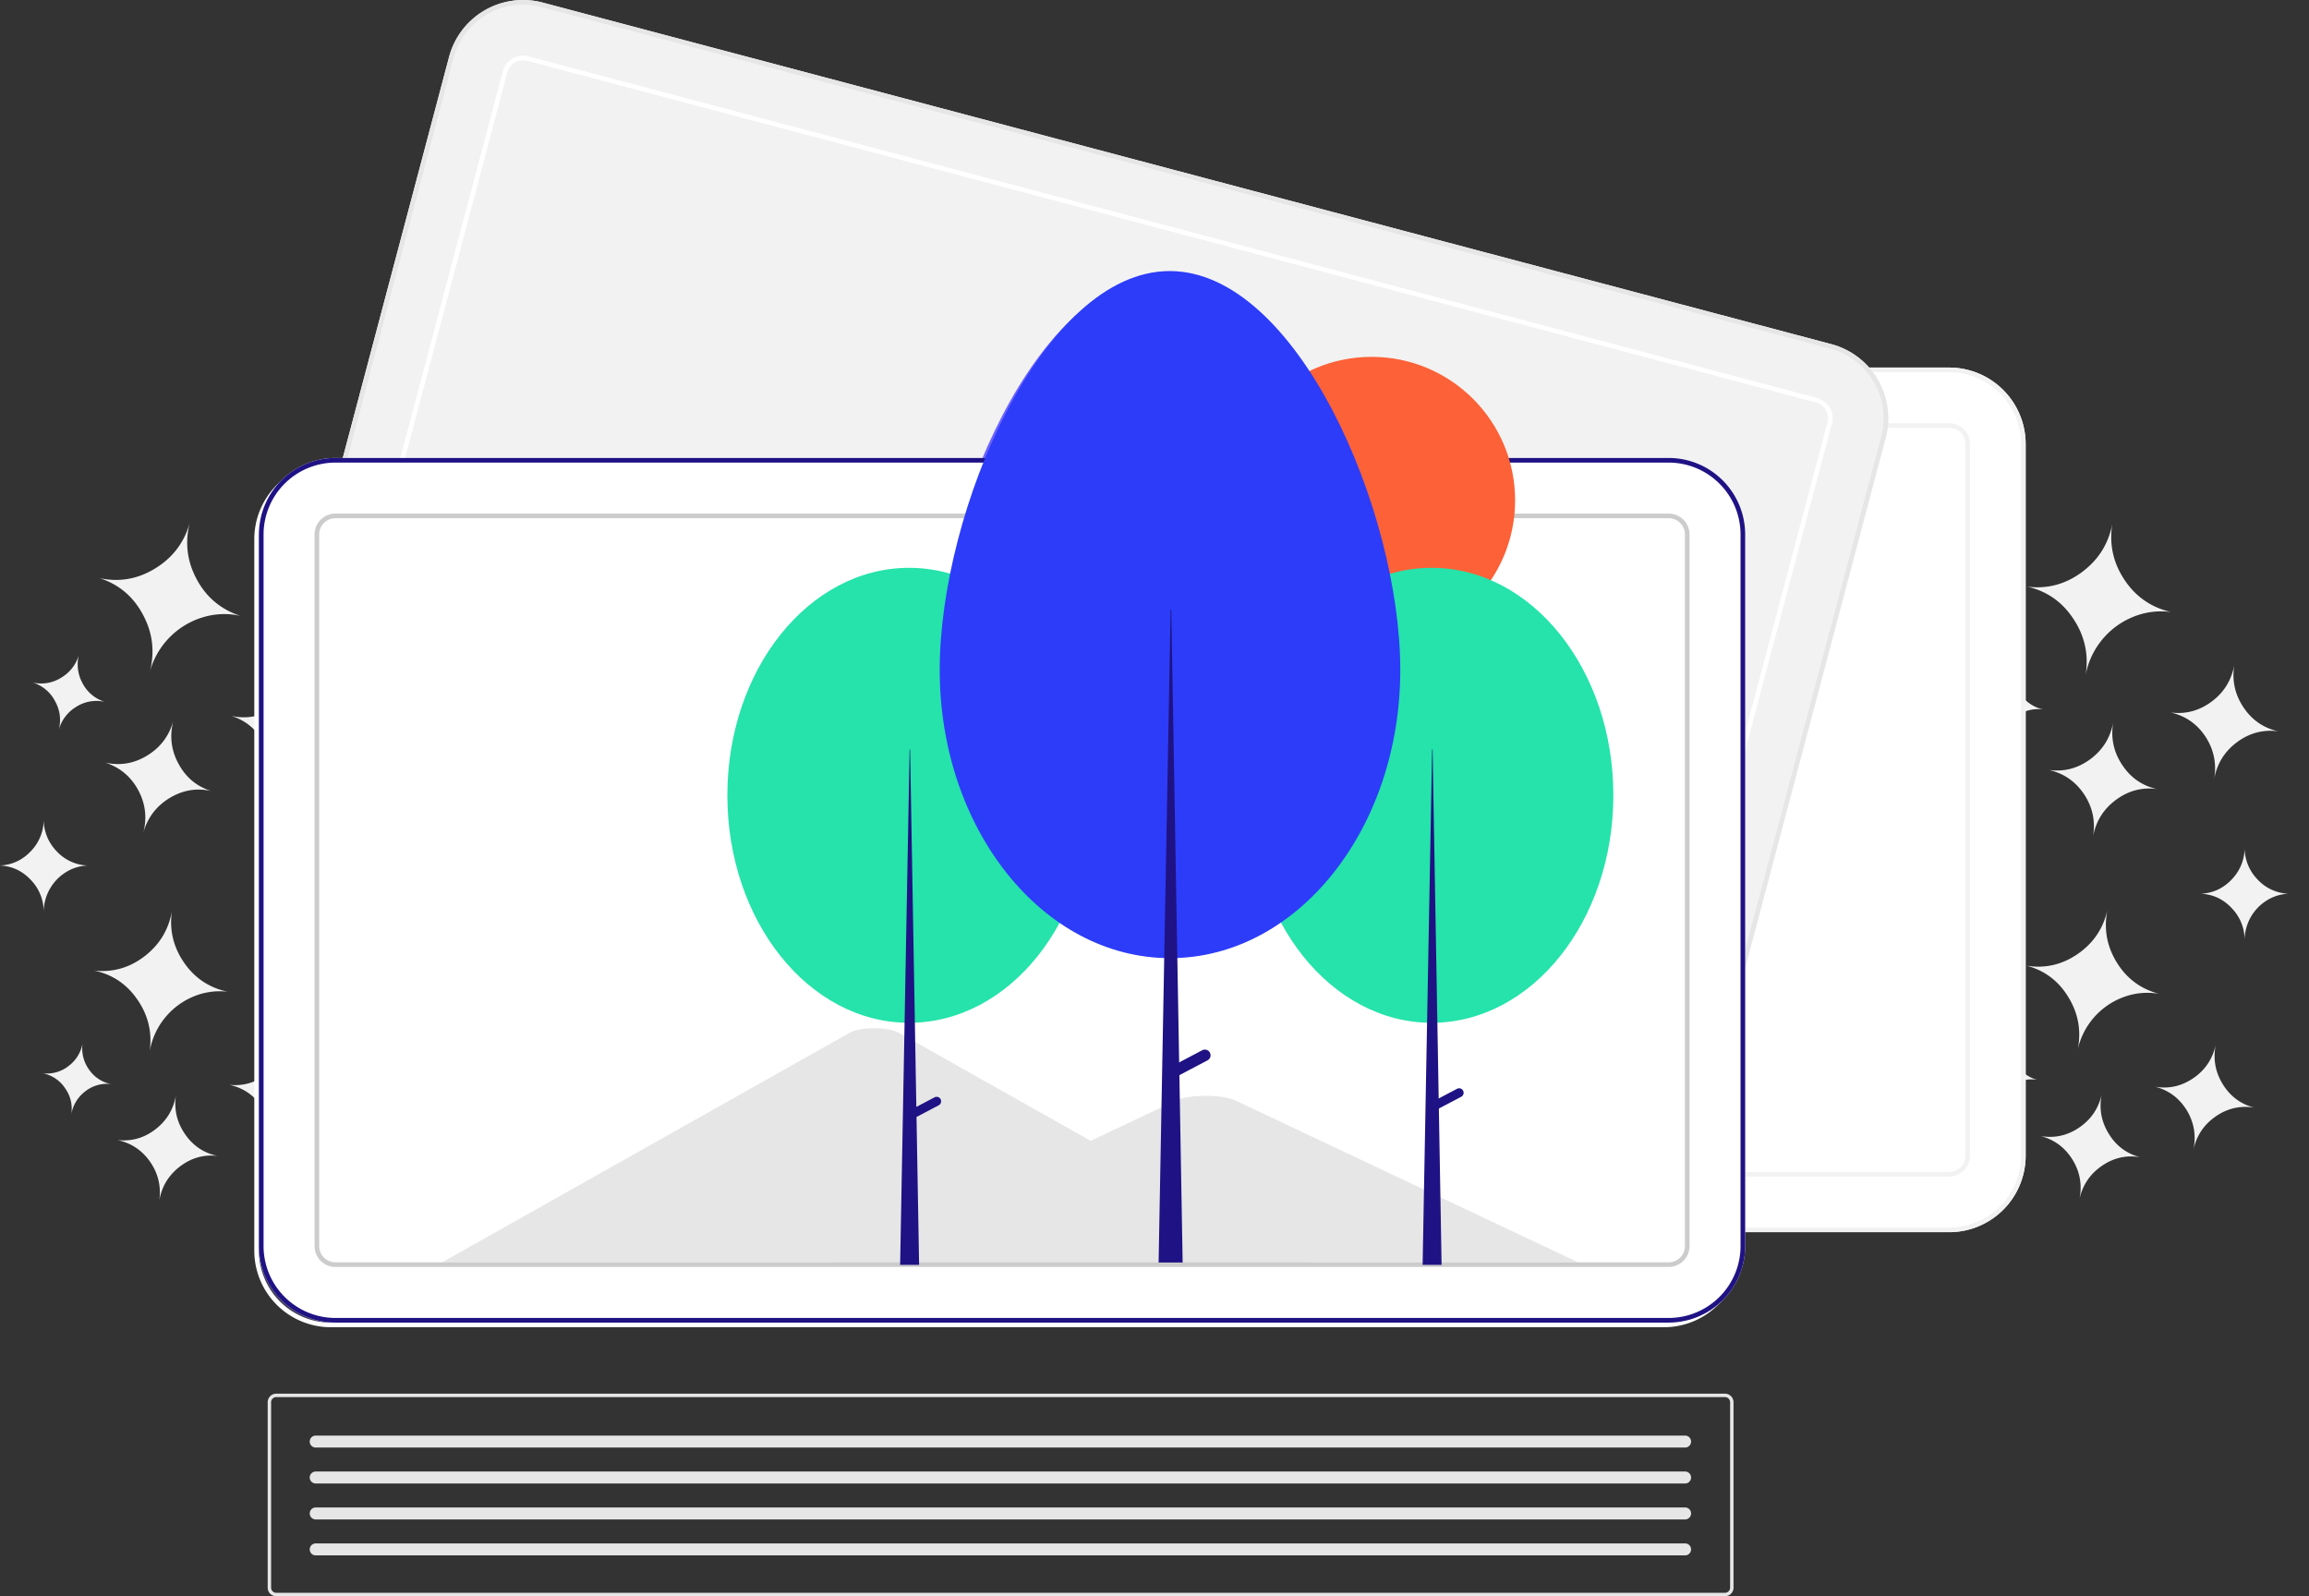 <svg xmlns="http://www.w3.org/2000/svg" width="2901.982" height="2006.14" viewBox="0 0 2901.982 2006.14">
  <rect x="0" y="0" width="2901.982" height="2006.14" fill="#333333" stroke="none"/>
  <g id="Group_6608" data-name="Group 6608" transform="translate(-669.389 -2572.16)">
    <path id="Icon_weather-stars" data-name="Icon weather-stars" d="M6.444,251.488a47.248,47.248,0,0,0,33.365-15.465,48.963,48.963,0,0,0,13.75-34.642,48.778,48.778,0,0,0,13.548,34.642,47.248,47.248,0,0,0,33.365,15.465,47.248,47.248,0,0,0-33.365,15.465,48.778,48.778,0,0,0-13.548,34.642c0-13.4-4.449-24.95-13.75-34.642A47.248,47.248,0,0,0,6.444,251.488ZM53.559,103.022q38.218-1.856,64.91-30.312c17.795-18.971,26.692-41.447,26.692-67.634,0,26.188,8.9,48.664,26.692,67.634s39.431,28.868,65.112,30.312a92.442,92.442,0,0,0-46.306,14.64,98.539,98.539,0,0,0-45.5,83.718c0-26.188-8.9-48.87-26.692-67.84C100.674,114.363,79.038,104.259,53.559,103.022ZM120.693,325.1c19.21-.825,35.589-8.454,48.935-22.682s20.019-31.137,20.019-50.932c0,19.8,6.673,36.7,20.019,50.932S239.189,324.277,258.4,325.1c-19.21.825-35.387,8.454-48.733,22.682s-20.019,31.137-20.019,50.932c0-19.8-6.673-36.7-20.019-50.932C156.08,333.556,139.9,326.133,120.693,325.1ZM258.4,227.362c19.21-.825,35.387-8.454,48.733-22.682s19.817-31.137,19.817-51.138c0,19.8,6.673,36.7,20.019,50.932s29.725,21.857,48.935,22.682c-19.21.825-35.589,8.454-48.935,22.682s-20.019,31.137-20.019,50.932c0-19.8-6.673-36.7-19.817-50.932C293.786,235.816,277.609,228.187,258.4,227.362Z" transform="matrix(0.966, 0.259, -0.259, 0.966, 769.359, 3185.326)" fill="#f2f2f2"/>
    <path id="Icon_weather-stars-2" data-name="Icon weather-stars" d="M6.444,251.488a47.248,47.248,0,0,0,33.365-15.465,48.963,48.963,0,0,0,13.75-34.642,48.778,48.778,0,0,0,13.548,34.642,47.248,47.248,0,0,0,33.365,15.465,47.248,47.248,0,0,0-33.365,15.465,48.778,48.778,0,0,0-13.548,34.642c0-13.4-4.449-24.95-13.75-34.642A47.248,47.248,0,0,0,6.444,251.488ZM53.559,103.022q38.218-1.856,64.91-30.312c17.795-18.971,26.692-41.447,26.692-67.634,0,26.188,8.9,48.664,26.692,67.634s39.431,28.868,65.112,30.312a92.442,92.442,0,0,0-46.306,14.64,98.539,98.539,0,0,0-45.5,83.718c0-26.188-8.9-48.87-26.692-67.84C100.674,114.363,79.038,104.259,53.559,103.022ZM120.693,325.1c19.21-.825,35.589-8.454,48.935-22.682s20.019-31.137,20.019-50.932c0,19.8,6.673,36.7,20.019,50.932S239.189,324.277,258.4,325.1c-19.21.825-35.387,8.454-48.733,22.682s-20.019,31.137-20.019,50.932c0-19.8-6.673-36.7-20.019-50.932C156.08,333.556,139.9,326.133,120.693,325.1ZM258.4,227.362c19.21-.825,35.387-8.454,48.733-22.682s19.817-31.137,19.817-51.138c0,19.8,6.673,36.7,20.019,50.932s29.725,21.857,48.935,22.682c-19.21.825-35.589,8.454-48.935,22.682s-20.019,31.137-20.019,50.932c0-19.8-6.673-36.7-19.817-50.932C293.786,235.816,277.609,228.187,258.4,227.362Z" transform="matrix(0.985, 0.174, -0.174, 0.985, 3182.365, 3198.648)" fill="#f2f2f2"/>
    <path id="Icon_weather-stars-3" data-name="Icon weather-stars" d="M6.444,233.387a43.778,43.778,0,0,0,30.914-14.329,45.366,45.366,0,0,0,12.74-32.1,45.2,45.2,0,0,0,12.553,32.1,43.778,43.778,0,0,0,30.914,14.329,43.778,43.778,0,0,0-30.914,14.329,45.2,45.2,0,0,0-12.553,32.1c0-12.419-4.122-23.118-12.74-32.1A43.778,43.778,0,0,0,6.444,233.387ZM50.1,95.827q35.41-1.719,60.142-28.085c16.487-17.577,24.731-38.4,24.731-62.666,0,24.264,8.244,45.089,24.731,62.666s36.535,26.748,60.329,28.085a85.652,85.652,0,0,0-42.9,13.565,91.3,91.3,0,0,0-42.155,77.568c0-24.264-8.244-45.28-24.731-62.857C93.752,106.335,73.705,96.974,50.1,95.827Zm62.2,205.767c17.8-.764,32.975-7.833,45.34-21.016s18.548-28.849,18.548-47.191c0,18.341,6.183,34.008,18.548,47.191s27.354,20.252,45.153,21.016c-17.8.764-32.788,7.833-45.153,21.016S176.19,351.459,176.19,369.8c0-18.341-6.183-34.008-18.548-47.191C145.088,309.427,130.1,302.549,112.3,301.594Zm127.59-90.56c17.8-.764,32.788-7.833,45.153-21.016s18.361-28.849,18.361-47.382c0,18.341,6.183,34.008,18.548,47.191s27.541,20.252,45.34,21.016c-17.8.764-32.975,7.833-45.34,21.016s-18.548,28.849-18.548,47.191c0-18.341-6.183-34.008-18.361-47.191C272.679,218.867,257.69,211.8,239.891,211.034Z" transform="translate(753.178 3689.504) rotate(9)" fill="#f2f2f2"/>
    <path id="Icon_weather-stars-4" data-name="Icon weather-stars" d="M6.444,233.387a43.778,43.778,0,0,0,30.914-14.329,45.366,45.366,0,0,0,12.74-32.1,45.2,45.2,0,0,0,12.553,32.1,43.778,43.778,0,0,0,30.914,14.329,43.778,43.778,0,0,0-30.914,14.329,45.2,45.2,0,0,0-12.553,32.1c0-12.419-4.122-23.118-12.74-32.1A43.778,43.778,0,0,0,6.444,233.387ZM50.1,95.827q35.41-1.719,60.142-28.085c16.487-17.577,24.731-38.4,24.731-62.666,0,24.264,8.244,45.089,24.731,62.666s36.535,26.748,60.329,28.085a85.652,85.652,0,0,0-42.9,13.565,91.3,91.3,0,0,0-42.155,77.568c0-24.264-8.244-45.28-24.731-62.857C93.752,106.335,73.705,96.974,50.1,95.827Zm62.2,205.767c17.8-.764,32.975-7.833,45.34-21.016s18.548-28.849,18.548-47.191c0,18.341,6.183,34.008,18.548,47.191s27.354,20.252,45.153,21.016c-17.8.764-32.788,7.833-45.153,21.016S176.19,351.459,176.19,369.8c0-18.341-6.183-34.008-18.548-47.191C145.088,309.427,130.1,302.549,112.3,301.594Zm127.59-90.56c17.8-.764,32.788-7.833,45.153-21.016s18.361-28.849,18.361-47.382c0,18.341,6.183,34.008,18.548,47.191s27.541,20.252,45.34,21.016c-17.8.764-32.975,7.833-45.34,21.016s-18.548,28.849-18.548,47.191c0-18.341-6.183-34.008-18.361-47.191C272.679,218.867,257.69,211.8,239.891,211.034Z" transform="matrix(0.978, 0.208, -0.208, 0.978, 3187.305, 3681.672)" fill="#f2f2f2"/>
    <g id="Group_6607" data-name="Group 6607" transform="translate(0 235)">
      <g id="undraw_images_re_0kll" transform="translate(988.992 2337.16)">
        <path id="Path_9578" data-name="Path 9578" d="M2112.71,1408.948H437.053a96.248,96.248,0,0,1-96.139-96.139V418.423a96.248,96.248,0,0,1,96.139-96.139H2112.71a96.248,96.248,0,0,1,96.139,96.139v894.385A96.248,96.248,0,0,1,2112.71,1408.948Z" transform="translate(17.424 139.662)" fill="#fff"/>
        <path id="Path_9579" data-name="Path 9579" d="M2112.71,1408.948H437.053a96.248,96.248,0,0,1-96.139-96.139V418.423a96.248,96.248,0,0,1,96.139-96.139H2112.71a96.248,96.248,0,0,1,96.139,96.139v894.385A96.248,96.248,0,0,1,2112.71,1408.948ZM437.053,328.111a90.415,90.415,0,0,0-90.313,90.312v894.385a90.415,90.415,0,0,0,90.313,90.313H2112.71a90.415,90.415,0,0,0,90.313-90.313V418.423a90.415,90.415,0,0,0-90.313-90.313Z" transform="translate(17.424 139.662)" fill="#f2f2f2"/>
        <path id="Path_9580" data-name="Path 9580" d="M2066.791,1293.109H391.133a26.25,26.25,0,0,1-26.22-26.22V372.5a26.25,26.25,0,0,1,26.22-26.22H2066.791a26.25,26.25,0,0,1,26.22,26.22v894.385A26.249,26.249,0,0,1,2066.791,1293.109Zm-1675.657-941A20.416,20.416,0,0,0,370.74,372.5v894.385a20.416,20.416,0,0,0,20.393,20.393H2066.791a20.416,20.416,0,0,0,20.393-20.393V372.5a20.416,20.416,0,0,0-20.393-20.393Z" transform="translate(63.343 185.581)" fill="#f2f2f2"/>
        <path id="Path_9581" data-name="Path 9581" d="M1913.4,1646.671,293.688,1217.315a96.248,96.248,0,0,1-68.3-117.564l229.17-864.526a96.248,96.248,0,0,1,117.564-68.3L2191.842,596.285a96.248,96.248,0,0,1,68.3,117.563l-229.17,864.526a96.248,96.248,0,0,1-117.564,68.3Z" transform="translate(-209.744 -163.72)" fill="#f2f2f2"/>
        <path id="Path_9582" data-name="Path 9582" d="M1913.4,1646.671,293.688,1217.315a96.248,96.248,0,0,1-68.3-117.564l229.17-864.526a96.248,96.248,0,0,1,117.564-68.3L2191.842,596.285a96.248,96.248,0,0,1,68.3,117.563l-229.17,864.526a96.248,96.248,0,0,1-117.564,68.3ZM570.633,172.561a90.415,90.415,0,0,0-110.439,64.156l-229.17,864.526a90.415,90.415,0,0,0,64.157,110.438L1914.9,1641.038a90.415,90.415,0,0,0,110.439-64.157l229.17-864.526a90.415,90.415,0,0,0-64.157-110.438Z" transform="translate(-209.744 -163.72)" fill="#e6e6e6"/>
        <path id="Path_9583" data-name="Path 9583" d="M1885.4,1533.166,265.684,1103.81a26.25,26.25,0,0,1-18.626-32.063l229.17-864.526a26.25,26.25,0,0,1,32.063-18.626L2128.007,617.951a26.249,26.249,0,0,1,18.626,32.063l-229.17,864.526A26.25,26.25,0,0,1,1885.4,1533.166ZM506.8,194.227a20.416,20.416,0,0,0-24.938,14.487L252.69,1073.24a20.416,20.416,0,0,0,14.487,24.938l1619.716,429.356a20.416,20.416,0,0,0,24.938-14.487L2141,648.521a20.416,20.416,0,0,0-14.487-24.938Z" transform="translate(-163.825 -117.801)" fill="#fff"/>
        <path id="Path_9584" data-name="Path 9584" d="M1989.71,1449.948H314.053a96.248,96.248,0,0,1-96.139-96.139V459.423a96.248,96.248,0,0,1,96.139-96.139H1989.71a96.248,96.248,0,0,1,96.139,96.139v894.385A96.248,96.248,0,0,1,1989.71,1449.948Z" transform="translate(-217.914 218.107)" fill="#fff"/>
        <path id="Path_9585" data-name="Path 9585" d="M1383.134,903.528H301.044c-1.355.006-2.708-.029-4.043-.1L808.779,615.2c9.745-5.6,31.608-7.572,48.833-4.4a44.234,44.234,0,0,1,13.543,4.4l343.468,193.421,16.455,9.255Z" transform="translate(-66.597 688.781)" fill="#e6e6e6"/>
        <path id="Path_9586" data-name="Path 9586" d="M1401.664,847.739H465.744l181.363-85.652,13.052-6.17L896.49,644.3c15.494-7.316,52.767-7.771,70.984-1.38q1.835.654,3.4,1.38Z" transform="translate(256.262 744.569)" fill="#e6e6e6"/>
        <path id="Path_9587" data-name="Path 9587" d="M310.226,365.284A90.415,90.415,0,0,0,219.914,455.6v894.385a90.415,90.415,0,0,0,90.313,90.313H1985.883a90.415,90.415,0,0,0,90.313-90.313V455.6a90.415,90.415,0,0,0-90.313-90.313Z" transform="translate(-214.087 221.934)" fill="#3f3d56"/>
        <path id="Path_9588" data-name="Path 9588" d="M1943.79,1334.109H268.133a26.25,26.25,0,0,1-26.22-26.22V413.5a26.25,26.25,0,0,1,26.22-26.22H1943.79a26.25,26.25,0,0,1,26.22,26.22v894.385a26.25,26.25,0,0,1-26.219,26.22Zm-1675.657-941A20.416,20.416,0,0,0,247.74,413.5v894.385a20.416,20.416,0,0,0,20.393,20.393H1943.79a20.416,20.416,0,0,0,20.393-20.393V413.5a20.416,20.416,0,0,0-20.393-20.393Z" transform="translate(-171.994 264.026)" fill="#ccc"/>
        <ellipse id="Ellipse_556" data-name="Ellipse 556" cx="180.343" cy="180.343" rx="180.343" ry="180.343" transform="translate(1218.095 454.335)" fill="#ff6584"/>
        <ellipse id="Ellipse_557" data-name="Ellipse 557" cx="228.413" cy="285.904" rx="228.413" ry="285.904" transform="translate(1245.419 719.464)" fill="#f2f2f2"/>
        <path id="Path_9589" data-name="Path 9589" d="M513.943,325.365h.626L525.864,972.95H502.019Z" transform="translate(960.518 622.511)" fill="#ccc"/>
        <path id="Path_9590" data-name="Path 9590" d="M763.923,638.223h0a5.648,5.648,0,0,1-2.367,7.628L728.8,663.1l-5.262-9.995,32.76-17.247A5.647,5.647,0,0,1,763.923,638.223Z" transform="translate(749.496 738.375)" fill="#ccc"/>
        <ellipse id="Ellipse_558" data-name="Ellipse 558" cx="228.413" cy="285.904" rx="228.413" ry="285.904" transform="translate(588.74 719.464)" fill="#f2f2f2"/>
        <path id="Path_9591" data-name="Path 9591" d="M545.408,928.51h0a5.649,5.649,0,0,0-7.629-2.366l-22.87,12.041-7.833-449.1h-.627l-11.921,647.586h23.844l-3.241-185.834,27.912-14.695a5.65,5.65,0,0,0,2.367-7.628Z" transform="translate(311.332 458.795)" fill="#ccc"/>
        <path id="Path_9592" data-name="Path 9592" d="M800.687,282.653c159.844,0,289.765,301.184,289.765,501.261s-129.579,362.271-289.423,362.271S511.606,983.991,511.606,783.914,640.843,282.653,800.687,282.653Z" transform="translate(344.01 63.835)" fill="#6c63ff"/>
        <path id="Path_9593" data-name="Path 9593" d="M670.509,985.51a7.154,7.154,0,0,0-9.665-3l-28.98,15.256L621.94,428.707h-.795l-15.107,820.561h30.214L632.145,1013.8l35.367-18.62a7.155,7.155,0,0,0,3-9.666Z" transform="translate(524.69 343.281)" fill="#3f3d56"/>
        <path id="Path_9594" data-name="Path 9594" d="M1991.71,1447.947H316.053a96.248,96.248,0,0,1-96.139-96.139V457.423a96.248,96.248,0,0,1,96.139-96.139H1991.71a96.248,96.248,0,0,1,96.139,96.139v894.385A96.248,96.248,0,0,1,1991.71,1447.947Z" transform="translate(-214.087 214.28)" fill="#fff"/>
        <path id="Path_9595" data-name="Path 9595" d="M1385.135,901.528H303.044c-1.355.006-2.708-.029-4.043-.1L810.779,613.2c9.745-5.6,31.608-7.572,48.833-4.4a44.246,44.246,0,0,1,13.543,4.4l343.468,193.421,16.455,9.255Z" transform="translate(-62.77 684.954)" fill="#e6e6e6"/>
        <path id="Path_9596" data-name="Path 9596" d="M1403.663,845.739H467.743l181.363-85.652,13.052-6.17L898.49,642.3c15.494-7.316,52.767-7.771,70.984-1.38q1.836.654,3.4,1.38Z" transform="translate(260.089 740.743)" fill="#e6e6e6"/>
        <path id="Path_9597" data-name="Path 9597" d="M1991.71,1447.947H316.053a96.248,96.248,0,0,1-96.139-96.139V457.423a96.248,96.248,0,0,1,96.139-96.139H1991.71a96.248,96.248,0,0,1,96.139,96.139v894.385A96.248,96.248,0,0,1,1991.71,1447.947ZM316.053,367.111a90.415,90.415,0,0,0-90.313,90.313v894.385a90.415,90.415,0,0,0,90.313,90.313H1991.71a90.415,90.415,0,0,0,90.313-90.312V457.423a90.416,90.416,0,0,0-90.313-90.313Z" transform="translate(-214.087 214.28)" fill="#1f1284"/>
        <path id="Path_9598" data-name="Path 9598" d="M1945.79,1332.109H270.133a26.25,26.25,0,0,1-26.22-26.22V411.5a26.25,26.25,0,0,1,26.22-26.22H1945.79a26.25,26.25,0,0,1,26.22,26.22v894.385a26.249,26.249,0,0,1-26.22,26.22Zm-1675.657-941A20.416,20.416,0,0,0,249.74,411.5v894.385a20.416,20.416,0,0,0,20.393,20.393H1945.79a20.416,20.416,0,0,0,20.393-20.393V411.5a20.416,20.416,0,0,0-20.393-20.393Z" transform="translate(-168.168 260.2)" fill="#ccc"/>
        <ellipse id="Ellipse_559" data-name="Ellipse 559" cx="180.343" cy="180.343" rx="180.343" ry="180.343" transform="translate(1223.921 448.508)" fill="#fc6137"/>
        <ellipse id="Ellipse_560" data-name="Ellipse 560" cx="228.413" cy="285.904" rx="228.413" ry="285.904" transform="translate(1251.246 713.637)" fill="#25e3aa"/>
        <path id="Path_9599" data-name="Path 9599" d="M515.943,323.365h.626l11.295,647.584H504.019Z" transform="translate(964.345 618.685)" fill="#1f1284"/>
        <path id="Path_9600" data-name="Path 9600" d="M765.923,636.223h0a5.648,5.648,0,0,1-2.366,7.628L730.8,661.1l-5.262-9.995,32.76-17.247A5.647,5.647,0,0,1,765.923,636.223Z" transform="translate(753.322 734.549)" fill="#1f1284"/>
        <ellipse id="Ellipse_561" data-name="Ellipse 561" cx="228.413" cy="285.904" rx="228.413" ry="285.904" transform="translate(594.567 713.637)" fill="#25e3aa"/>
        <path id="Path_9601" data-name="Path 9601" d="M547.408,926.51h0a5.649,5.649,0,0,0-7.63-2.366l-22.87,12.041-7.833-449.1h-.627l-11.921,647.587h23.844L517.13,948.833l27.912-14.695A5.65,5.65,0,0,0,547.408,926.51Z" transform="translate(315.159 454.969)" fill="#1f1284"/>
        <path id="Path_9602" data-name="Path 9602" d="M802.687,280.653c159.844,0,289.765,301.184,289.765,501.261s-129.579,362.271-289.424,362.271S513.606,981.991,513.606,781.914,642.843,280.653,802.687,280.653Z" transform="translate(347.837 60.008)" fill="#2c3cf9"/>
        <path id="Path_9603" data-name="Path 9603" d="M672.509,983.51a7.155,7.155,0,0,0-9.665-3l-28.98,15.257L623.94,426.707h-.795l-15.107,820.561h30.214L634.145,1011.8l35.367-18.62A7.155,7.155,0,0,0,672.509,983.51Z" transform="translate(528.517 339.454)" fill="#1f1284"/>
      </g>
      <path id="Path_39" data-name="Path 39" d="M2138.351,791.526H317.575a10.766,10.766,0,0,1-10.754-10.754V547.708a10.768,10.768,0,0,1,10.754-10.754H2138.351a10.769,10.769,0,0,1,10.754,10.754V780.774a10.769,10.769,0,0,1-10.755,10.754ZM317.575,541.255a6.459,6.459,0,0,0-6.454,6.454V780.774a6.46,6.46,0,0,0,6.454,6.454H2138.351a6.459,6.459,0,0,0,6.454-6.454V547.708a6.459,6.459,0,0,0-6.454-6.454Z" transform="translate(699.002 3551.771)" fill="#e6e6e6"/>
      <path id="Path_40" data-name="Path 40" d="M272.377,562.313a7.529,7.529,0,1,0,0,15.058H1993.293a7.529,7.529,0,1,0,.246-15.057l-1721.161,0Z" transform="translate(793.811 3579.082)" fill="#e6e6e6"/>
      <path id="Path_40-2" data-name="Path 40" d="M272.377,562.313a7.529,7.529,0,1,0,0,15.058H1993.293a7.529,7.529,0,1,0,.246-15.057l-1721.161,0Z" transform="translate(793.811 3624.252)" fill="#e6e6e6"/>
      <path id="Path_40-3" data-name="Path 40" d="M272.377,562.313a7.529,7.529,0,1,0,0,15.058H1993.293a7.529,7.529,0,1,0,.246-15.057l-1721.161,0Z" transform="translate(793.811 3669.422)" fill="#e6e6e6"/>
      <path id="Path_40-4" data-name="Path 40" d="M272.377,562.313a7.529,7.529,0,1,0,0,15.058H1993.293a7.529,7.529,0,1,0,.246-15.057l-1721.161,0Z" transform="translate(793.811 3714.592)" fill="#e6e6e6"/>
    </g>
    <path id="Icon_weather-stars-5" data-name="Icon weather-stars" d="M105.305-75.691q22.922-1.113,38.93-18.18a57.2,57.2,0,0,0,16.009-40.564,57.2,57.2,0,0,0,16.009,40.564A55.822,55.822,0,0,0,215.3-75.691a55.443,55.443,0,0,0-27.773,8.781,58.947,58.947,0,0,0-20.011,21.4A59.057,59.057,0,0,0,160.244-16.7a57.5,57.5,0,0,0-16.009-40.688C133.563-68.889,120.586-74.949,105.305-75.691Z" transform="translate(3330.213 3771.092)" fill="#f2f2f2"/>
    <path id="Icon_weather-stars-6" data-name="Icon weather-stars" d="M105.305-75.691q22.922-1.113,38.93-18.18a57.2,57.2,0,0,0,16.009-40.564,57.2,57.2,0,0,0,16.009,40.564A55.822,55.822,0,0,0,215.3-75.691a55.443,55.443,0,0,0-27.773,8.781,58.947,58.947,0,0,0-20.011,21.4A59.057,59.057,0,0,0,160.244-16.7a57.5,57.5,0,0,0-16.009-40.688C133.563-68.889,120.586-74.949,105.305-75.691Z" transform="translate(564.084 3735.623)" fill="#f2f2f2"/>
  </g>
</svg>
